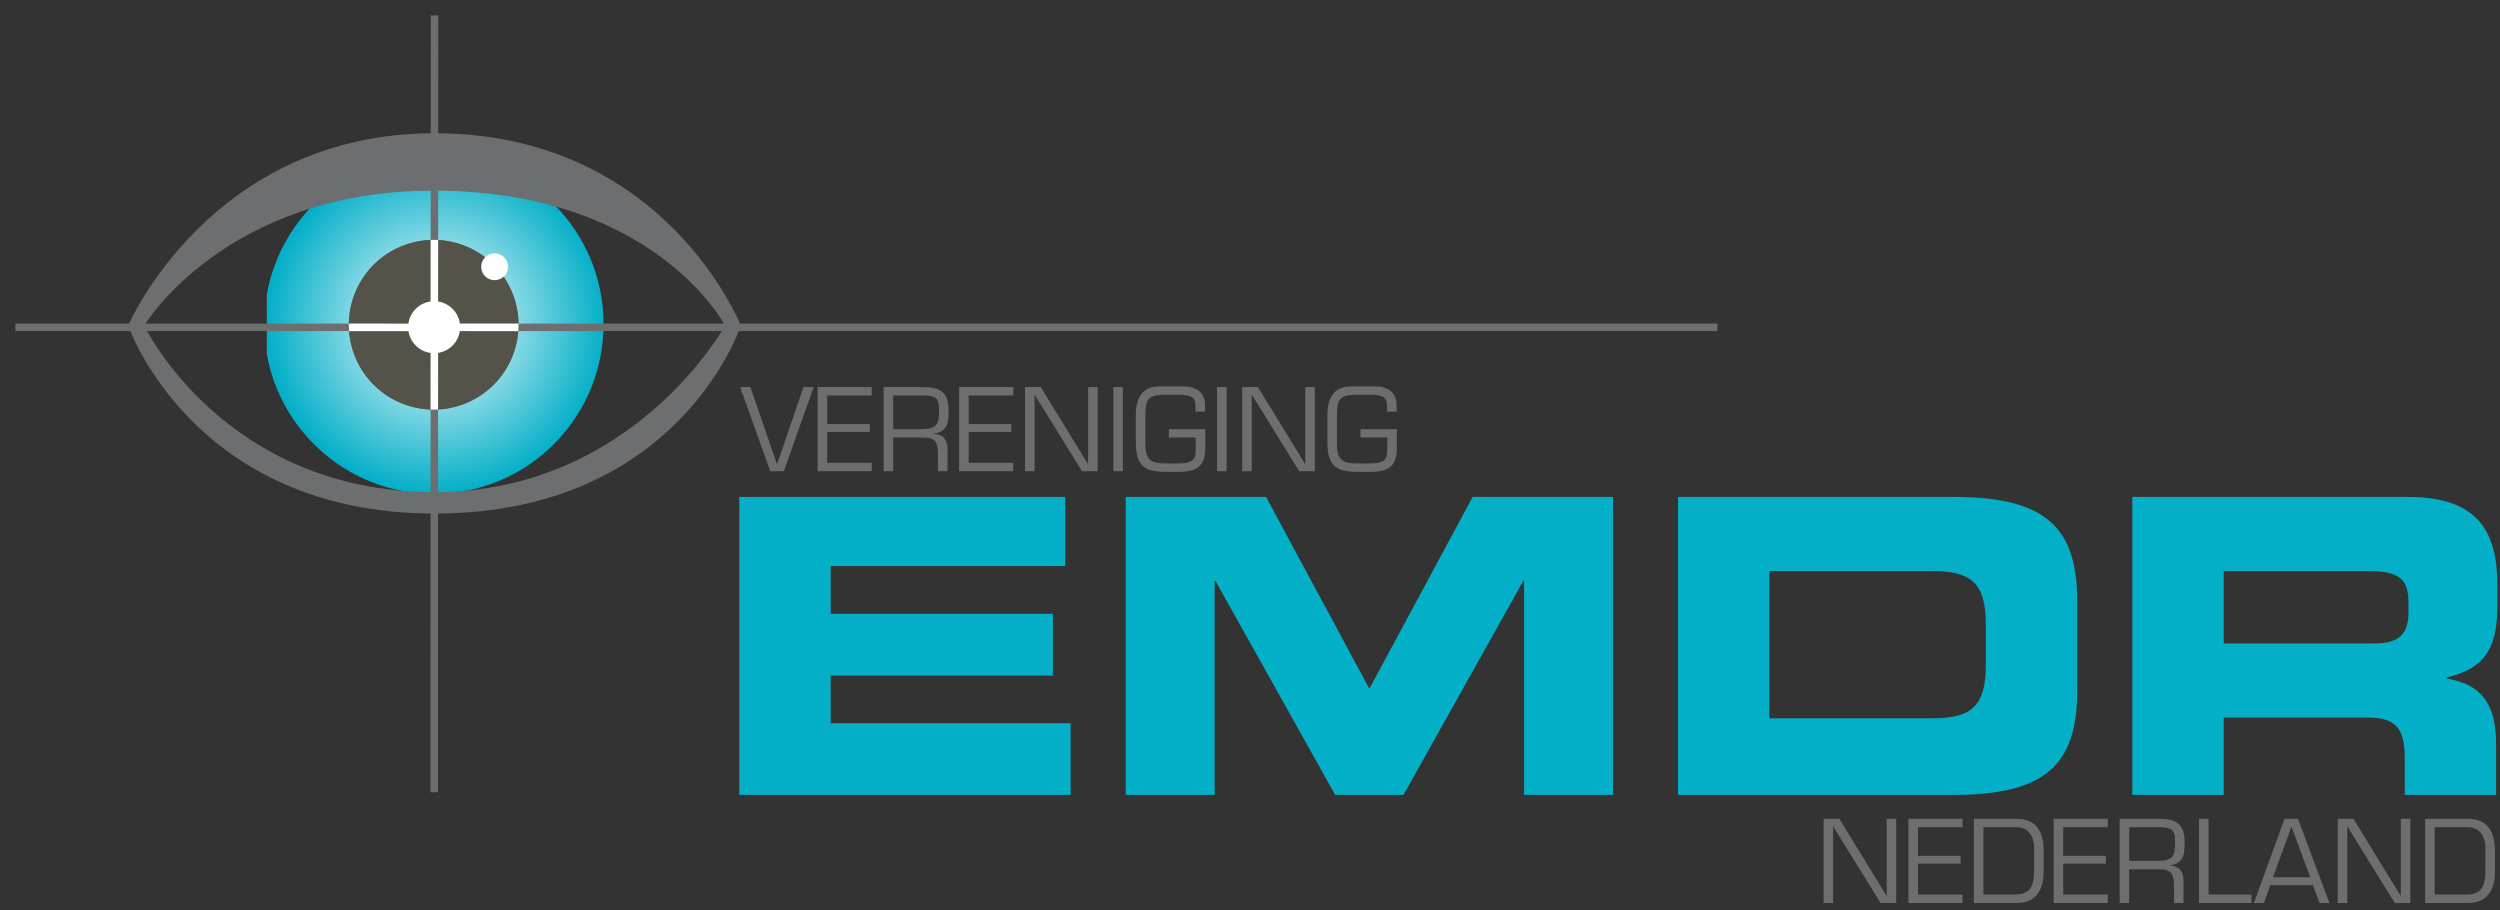 <svg viewBox="0 0 217 79" xmlns="http://www.w3.org/2000/svg" fill-rule="evenodd" clip-rule="evenodd"><rect x="0" y="0" width="217" height="79" fill="#333333" stroke="none"/><path d="M23.16 25.545v5.188c1.157 6.511 6.593 11.543 13.297 12.086h2.409c7.57-.613 13.523-6.951 13.523-14.68 0-8.134-6.594-14.727-14.727-14.727-7.25 0-13.276 5.237-14.502 12.133z" fill="url(#_Radial1)" fill-rule="nonzero"/><path d="M45.008 28.189a7.365 7.365 0 11-14.73-.001 7.365 7.365 0 0114.73.001" fill="#6c6e70" fill-rule="nonzero"/><path d="M37.714 11.566c-19.449 0-26.592 16.697-26.592 16.697s5.61 16.314 26.592 16.314c21.282 0 26.592-16.314 26.592-16.314s-6.57-16.697-26.592-16.697m0 31.15c-18.3 0-25.198-14.453-25.198-14.453s7.008-11.715 25.128-11.715c19.217 0 25.293 11.715 25.293 11.715s-7.938 14.453-25.223 14.453" fill="#6c6e70" fill-rule="nonzero"/><path d="M37.714 1.338L37.69 68.77M1.338 28.412h147.733" fill="none" stroke="#6c6e70" stroke-width=".65"/><g fill-rule="nonzero"><path d="M64.172 68.997h28.755v-6.216H72.102v-4.143h19.289v-5.359H72.102v-4.143h20.361v-6.001H64.172v25.862zM97.714 68.997h7.716V50.422h.071l10.395 18.575h5.929l10.395-18.575h.072v18.575h7.715V43.135h-12.18l-8.966 16.646-8.966-16.646H97.714v25.862zM145.651 68.997h23.933c7.93 0 10.716-2.608 10.716-9.002v-7.859c0-6.394-2.786-9.001-10.716-9.001h-23.933v25.862zm7.93-19.433h14.074c3.394 0 4.715.965 4.715 4.644v3.501c0 3.679-1.321 4.643-4.715 4.643h-14.074V49.564zM193.017 49.564h12.395c2.501 0 3.644.429 3.644 2.715v.858c0 1.857-.786 2.714-2.929 2.714h-13.11v-6.287zm-7.93 19.433h7.93v-6.716h12.467c2.464 0 3.25.893 3.25 3.608v3.108h7.93v-4.394c0-4.251-1.964-5.287-4.322-5.715v-.072c3.644-.857 4.429-2.893 4.429-6.358v-1.643c0-4.644-1.643-7.68-7.751-7.68h-23.933v25.862z" fill="#04afc8"/><path d="M164.591 71.072h-.828v6.673h-.02l-4.091-6.673h-1.364v7.306h.828v-6.624h.019l4.102 6.624h1.354v-7.306zM166.481 71.803h3.867v-.731h-4.695v7.306h4.695v-.73h-3.867v-2.679h3.702v-.682h-3.702v-2.484zM171.332 78.378h3.751c2.192 0 2.309-2.026 2.309-2.747v-1.744c0-2.698-1.617-2.815-2.504-2.815h-3.556v7.306zm.829-.73v-5.845h2.864c1.393 0 1.539 1.354 1.539 1.763v1.919c-.02 1.306-.214 2.163-1.676 2.163h-2.727zM179.087 71.803h3.868v-.731h-4.696v7.306h4.696v-.73h-3.868v-2.679h3.702v-.682h-3.702v-2.484zM184.815 75.456h2.66c1.003 0 1.227.448 1.227 1.373v1.549h.828V76.44c0-.789-.36-1.257-1.178-1.315v-.02c1.159-.146 1.276-.906 1.276-1.929 0-1.666-.692-2.104-2.27-2.104h-3.371v7.306h.828v-2.922zm0-.731v-2.922h2.553c1.305 0 1.432.35 1.432 1.286 0 1.208-.156 1.597-1.432 1.636h-2.553zM191.703 71.072h-.828v7.306h4.549v-.73h-3.721v-6.576zM200.763 76.829l.575 1.549h.857l-2.728-7.306h-1.169l-2.659 7.306h.867l.565-1.549h3.692zm-.234-.681h-3.234l1.607-4.394 1.627 4.394zM209.219 71.072h-.828v6.673h-.019l-4.092-6.673h-1.364v7.306h.828v-6.624h.02l4.101 6.624h1.354v-7.306zM210.505 78.378h3.751c2.192 0 2.309-2.026 2.309-2.747v-1.744c0-2.698-1.618-2.815-2.504-2.815h-3.556v7.306zm.828-.73v-5.845h2.864c1.393 0 1.539 1.354 1.539 1.763v1.919c-.019 1.306-.214 2.163-1.675 2.163h-2.728z" fill="#6c6e70"/></g><g fill="#6c6e70" fill-rule="nonzero"><path d="M69.742 33.596l-2.28 6.673h-.029l-2.299-6.673h-.887l2.611 7.306h1.179l2.591-7.306h-.886zM71.797 34.326h3.868v-.73h-4.696v7.306h4.696v-.73h-3.868v-2.679h3.702v-.682h-3.702v-2.485zM77.526 37.98h2.659c1.004 0 1.228.448 1.228 1.373v1.549h.828v-1.938c0-.789-.361-1.257-1.179-1.315v-.02c1.159-.146 1.276-.906 1.276-1.929 0-1.666-.692-2.104-2.27-2.104h-3.371v7.306h.829V37.98zm0-.731v-2.923h2.552c1.305 0 1.432.351 1.432 1.286 0 1.208-.156 1.598-1.432 1.637h-2.552zM84.082 34.326h3.867v-.73h-4.695v7.306h4.695v-.73h-3.867v-2.679h3.702v-.682h-3.702v-2.485zM95.275 33.596h-.828v6.673h-.019l-4.092-6.673h-1.364v7.306h.828v-6.624h.02l4.101 6.624h1.354v-7.306zM96.639 33.596h.828v7.306h-.828zM101.462 37.249v.731h2.328v.906c0 1.169-.312 1.344-1.763 1.344h-.78c-1.364 0-1.831-.312-1.831-1.705v-2.348c0-1.597.234-1.909 1.812-1.909h1.023c1.188 0 1.519.205 1.519 1.042v.419h.829v-.565c0-1.178-.848-1.627-1.949-1.627h-1.919c-1.247 0-2.143.565-2.143 2.543v2.26c0 2.26.857 2.621 2.805 2.621h.799c1.656 0 2.426-.409 2.426-2.124v-1.588h-3.156zM105.641 33.596h.828v7.306h-.828zM114.126 33.596h-.828v6.673h-.019l-4.092-6.673h-1.364v7.306h.828v-6.624h.02l4.101 6.624h1.354v-7.306zM118.091 37.249v.731h2.329v.906c0 1.169-.312 1.344-1.764 1.344h-.779c-1.364 0-1.832-.312-1.832-1.705v-2.348c0-1.597.234-1.909 1.812-1.909h1.023c1.189 0 1.52.205 1.52 1.042v.419h.828v-.565c0-1.178-.847-1.627-1.948-1.627h-1.919c-1.247 0-2.144.565-2.144 2.543v2.26c0 2.26.858 2.621 2.806 2.621h.799c1.656 0 2.426-.409 2.426-2.124v-1.588h-3.157z"/></g><path d="M45.006 28.096a7.363 7.363 0 00-6.986-7.262l-.007 7.259 6.993.003zM38.006 35.543a7.362 7.362 0 006.979-6.797l-6.972-.004-.007 6.801zM37.371 20.831a7.362 7.362 0 00-7.088 7.258l7.081.003.007-7.261zM30.303 28.739a7.36 7.36 0 007.053 6.806l.007-6.803-7.06-.003z" fill="#54534a" fill-rule="nonzero"/><path d="M38.026 28.099l.007-7.267a7.76 7.76 0 00-.376-.01c-.091 0-.182.004-.273.007l-.008 7.27h.65zM37.381 28.734l-.006 6.81c.096.004.192.008.288.008.121 0 .242-.004.362-.01l.006-6.808h-.65z" fill="#fff" fill-rule="nonzero"/><path d="M45.006 28.088h-6.993v.65l6.972.004c.014-.185.023-.371.023-.557l-.002-.097M37.364 28.093l-7.081-.003-.002.1c0 .184.009.367.022.55l7.06.002.001-.649z" fill="#fff" fill-rule="nonzero"/><path d="M37.363 28.741l.001-.649.65.001-.001.649-.65-.001z" fill="#fff"/><path d="M39.939 28.4a2.255 2.255 0 11-4.51 0 2.255 2.255 0 014.51 0M44.095 23.155a1.161 1.161 0 11-2.323 0 1.161 1.161 0 012.323 0" fill="#fff" fill-rule="nonzero"/><defs><radialGradient id="_Radial1" cx="0" cy="0" r="1" gradientUnits="userSpaceOnUse" gradientTransform="translate(37.871 28.108) scale(14.711)"><stop offset="0" stop-color="#fff"/><stop offset="1" stop-color="#04afc8"/></radialGradient></defs></svg>
